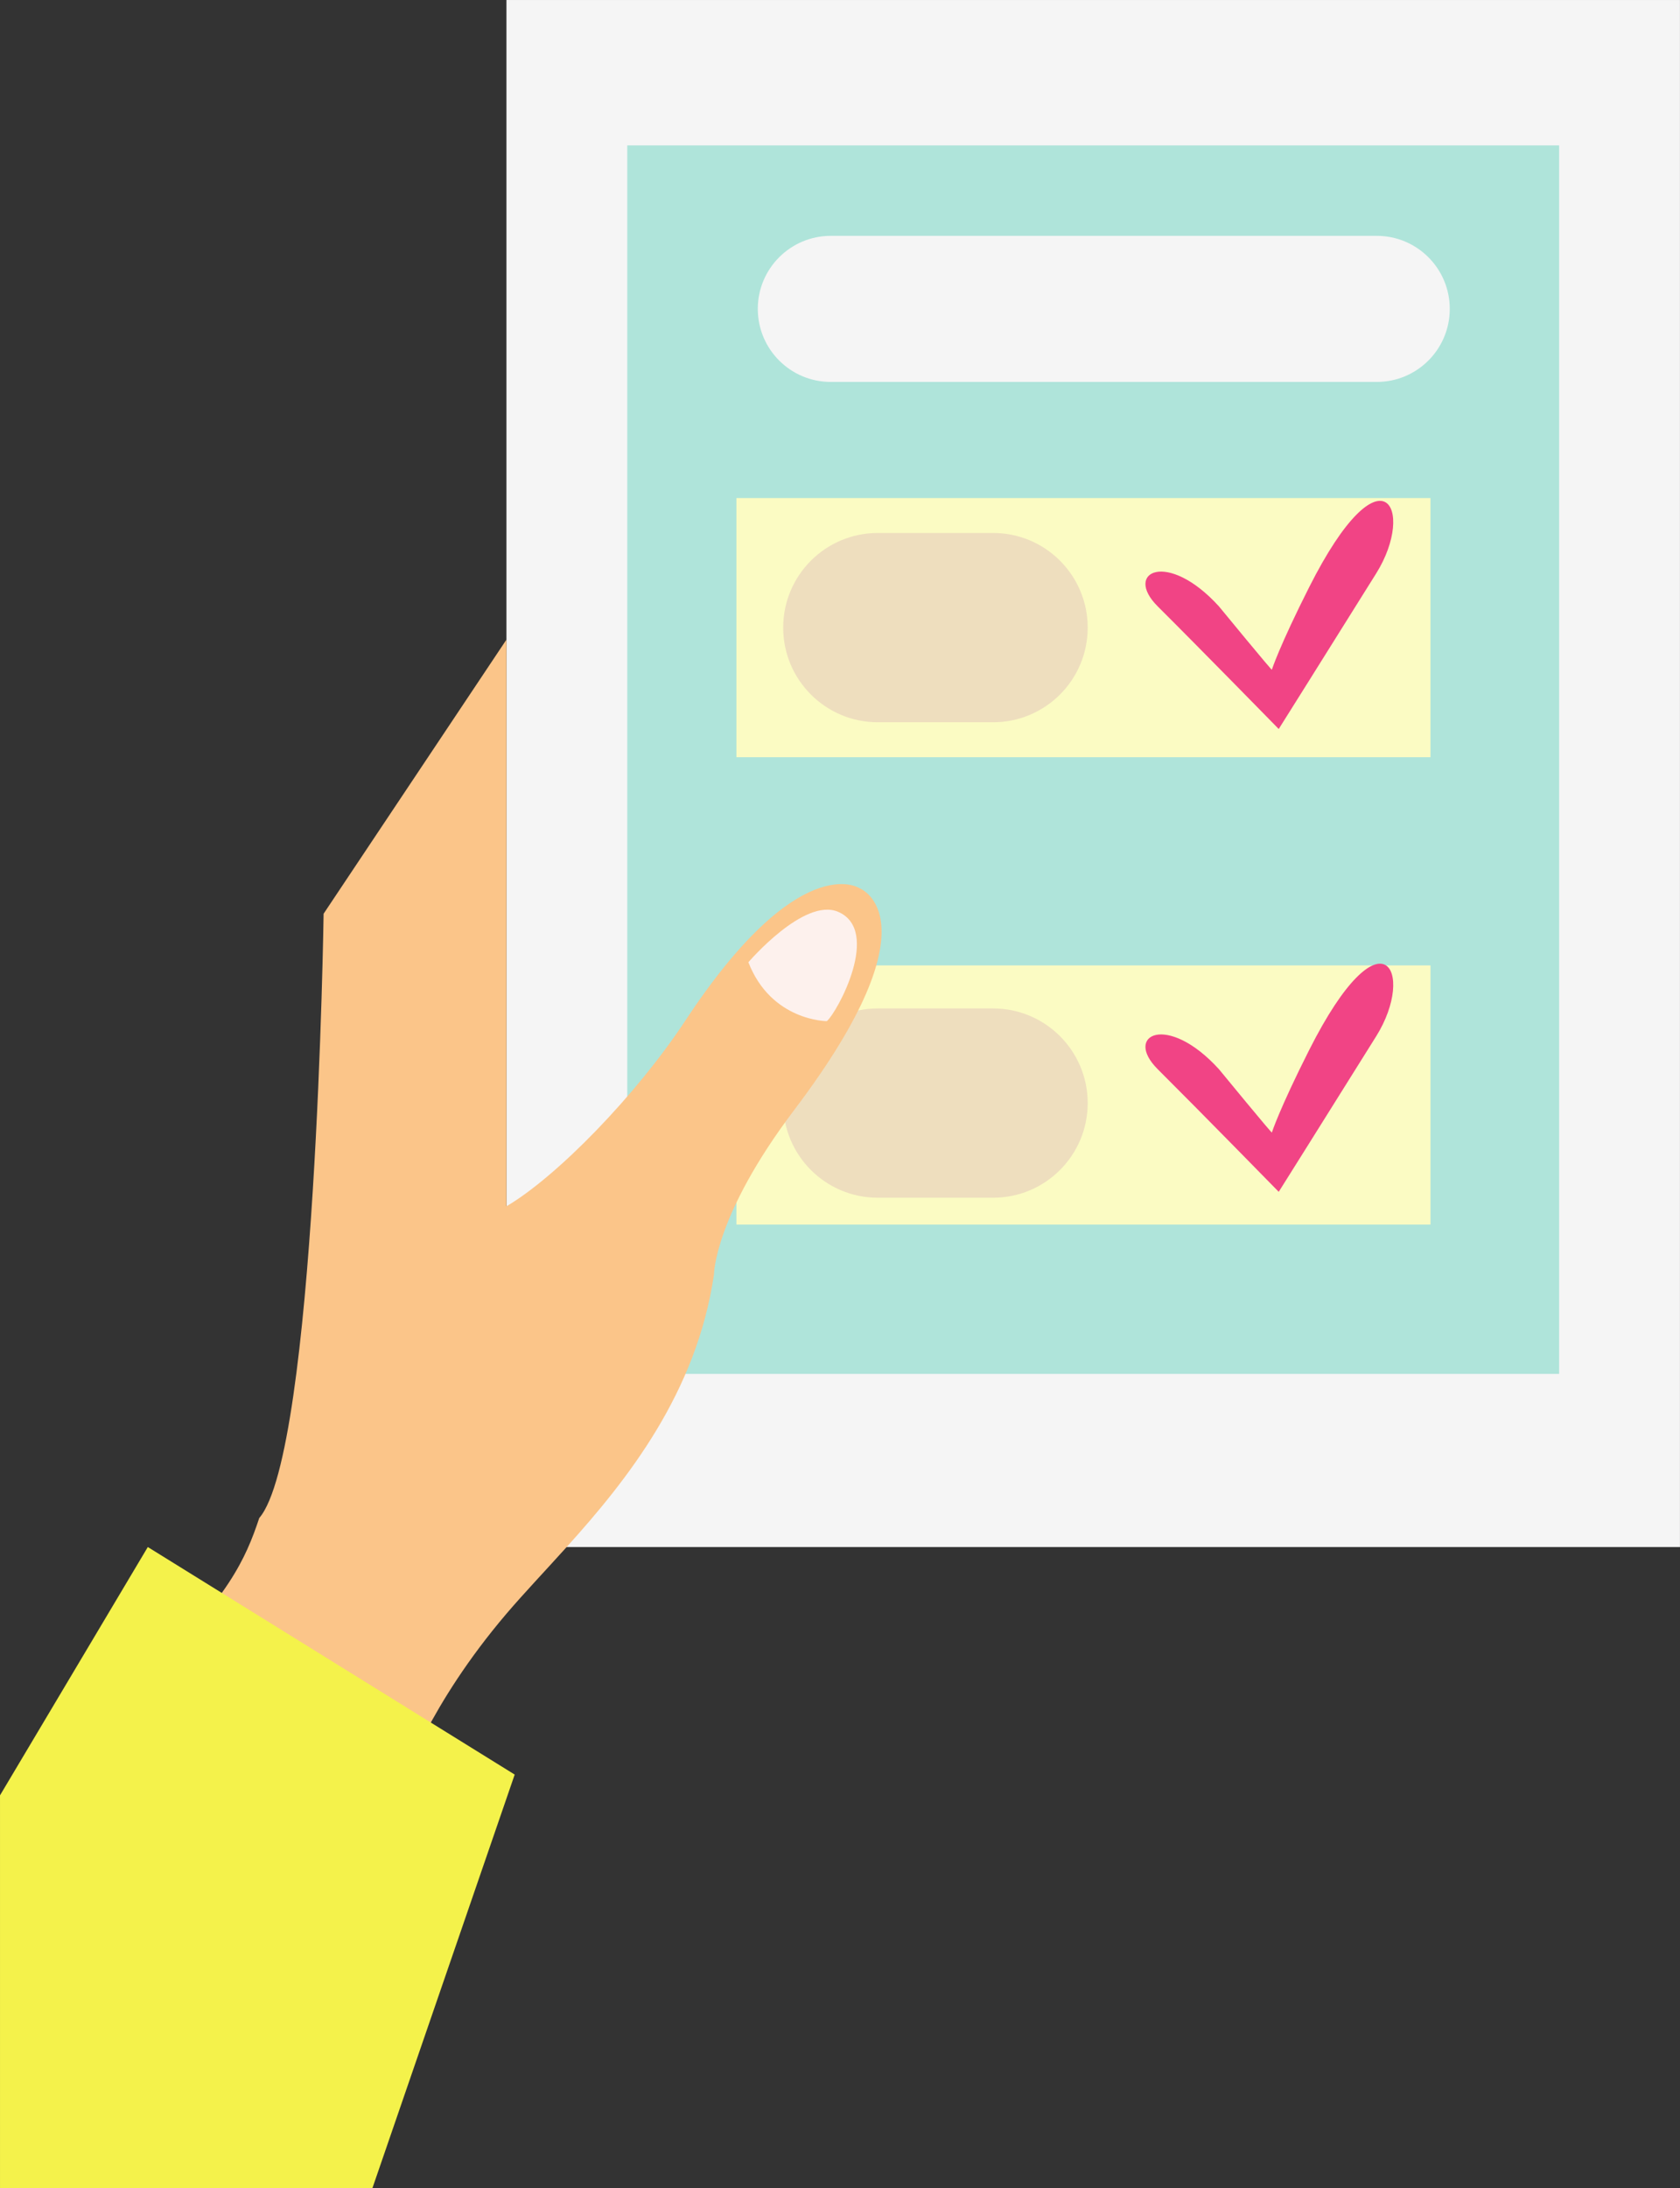 <?xml version="1.0" encoding="UTF-8"?><svg xmlns="http://www.w3.org/2000/svg" xmlns:xlink="http://www.w3.org/1999/xlink" height="2299.8" preserveAspectRatio="xMidYMid meet" version="1.0" viewBox="0.0 704.6 1766.8 2299.8" width="1766.8" zoomAndPan="magnify"><rect x="0.0" y="704.6" width="1766.8" height="2299.8" fill="#333333" stroke="none"/><defs><clipPath id="a"><path d="M 0 2330 L 542 2330 L 542 3004.359 L 0 3004.359 Z M 0 2330"/></clipPath></defs><g><g id="change1_1"><path d="M 532.605 704.609 L 532.605 2330.59 L 1766.758 2330.59 L 1766.758 704.609 L 532.605 704.609" fill="#f5f5f5"/></g><g id="change2_1"><path d="M 659.668 857.438 L 659.668 2148.602 L 1639.684 2148.602 L 1639.684 857.438 L 659.668 857.438" fill="#afe4da"/></g><g id="change3_1"><path d="M 1504.398 1500.449 L 774.453 1500.449 L 774.453 1228.066 L 1504.398 1228.066 L 1504.398 1500.449" fill="#fbfbc3"/></g><g id="change3_2"><path d="M 1504.41 1991.66 L 774.457 1991.66 L 774.457 1719.281 L 1504.41 1719.281 L 1504.41 1991.66" fill="#fbfbc3"/></g><g id="change4_1"><path d="M 1143.891 1863.988 C 1143.891 1918.922 1099.352 1963.461 1044.41 1963.461 L 923.121 1963.461 C 868.184 1963.461 823.648 1918.922 823.648 1863.988 C 823.648 1809.051 868.184 1764.512 923.121 1764.512 L 1044.41 1764.512 C 1099.352 1764.512 1143.891 1809.051 1143.891 1863.988" fill="#eedebe"/></g><g id="change4_2"><path d="M 1143.891 1364.242 C 1143.891 1419.184 1099.355 1463.719 1044.414 1463.719 L 923.125 1463.719 C 868.188 1463.719 823.652 1419.184 823.652 1364.242 C 823.652 1309.301 868.188 1264.773 923.125 1264.773 L 1044.414 1264.773 C 1099.355 1264.773 1143.891 1309.301 1143.891 1364.242" fill="#eedebe"/></g><g id="change1_2"><path d="M 1524.672 1029.27 C 1524.672 1071.668 1490.305 1106.035 1447.895 1106.035 L 873.723 1106.035 C 831.316 1106.035 796.945 1071.668 796.945 1029.27 C 796.945 986.848 831.316 952.484 873.723 952.484 L 1447.895 952.484 C 1490.305 952.484 1524.672 986.848 1524.672 1029.27" fill="#f5f5f5"/></g><g id="change5_1"><path d="M 1447.297 1307.281 C 1489.559 1239.734 1453.465 1169.957 1376.781 1321.809 C 1345.336 1384.109 1337.582 1408.418 1337.582 1408.418 C 1339.418 1411.941 1281.934 1341.941 1281.934 1341.941 C 1227.461 1282.016 1181.188 1305.781 1217.547 1341.941 C 1261.629 1385.809 1344.797 1470.801 1344.797 1470.801 C 1344.797 1470.801 1395.09 1390.797 1447.297 1307.281" fill="#f14485"/></g><g id="change5_2"><path d="M 1447.309 1793.73 C 1489.559 1726.18 1453.469 1656.41 1376.789 1808.262 C 1345.34 1870.559 1337.59 1894.871 1337.59 1894.871 C 1339.422 1898.398 1281.941 1828.391 1281.941 1828.391 C 1227.469 1768.48 1181.191 1792.23 1217.551 1828.391 C 1261.629 1872.262 1344.801 1957.25 1344.801 1957.25 C 1344.801 1957.25 1395.102 1877.25 1447.309 1793.73" fill="#f14485"/></g><g id="change6_1"><path d="M 903.387 1637.898 C 903.387 1637.898 839.949 1596.52 720.754 1777.301 C 668.855 1855.988 585.477 1941.422 532.609 1972.449 L 532.609 1376.879 L 340.324 1664.969 C 340.324 1664.969 332.391 2231.012 272.66 2300.07 C 258.176 2343.559 240.34 2383.422 155.441 2465.781 C 155.441 2465.781 368.059 2641.531 424.262 2577.57 C 424.262 2577.57 450.336 2497.25 532.609 2400.699 C 550.492 2379.699 572.621 2356.461 595.93 2330.59 C 659.875 2259.762 732.625 2168.441 750.867 2044.051 C 750.867 2044.051 750.945 1982.641 835.391 1871.051 C 988.883 1668.238 903.387 1637.898 903.387 1637.898" fill="#fbc589"/></g><g id="change7_1"><path d="M 787.047 1715.98 C 787.047 1715.98 845.484 1647.641 881.352 1662.93 C 927.125 1682.441 880.855 1768.09 869.555 1777.859 C 869.555 1777.859 811.176 1777.859 787.047 1715.98" fill="#fdf1ed"/></g><g clip-path="url(#a)" id="change8_1"><path d="M 155.441 2330.59 L 541.285 2569.738 L 391.676 3004.359 L 0.008 3004.359 L 0.008 2591.578 L 155.441 2330.59" fill="#f4f24b"/></g></g></svg>